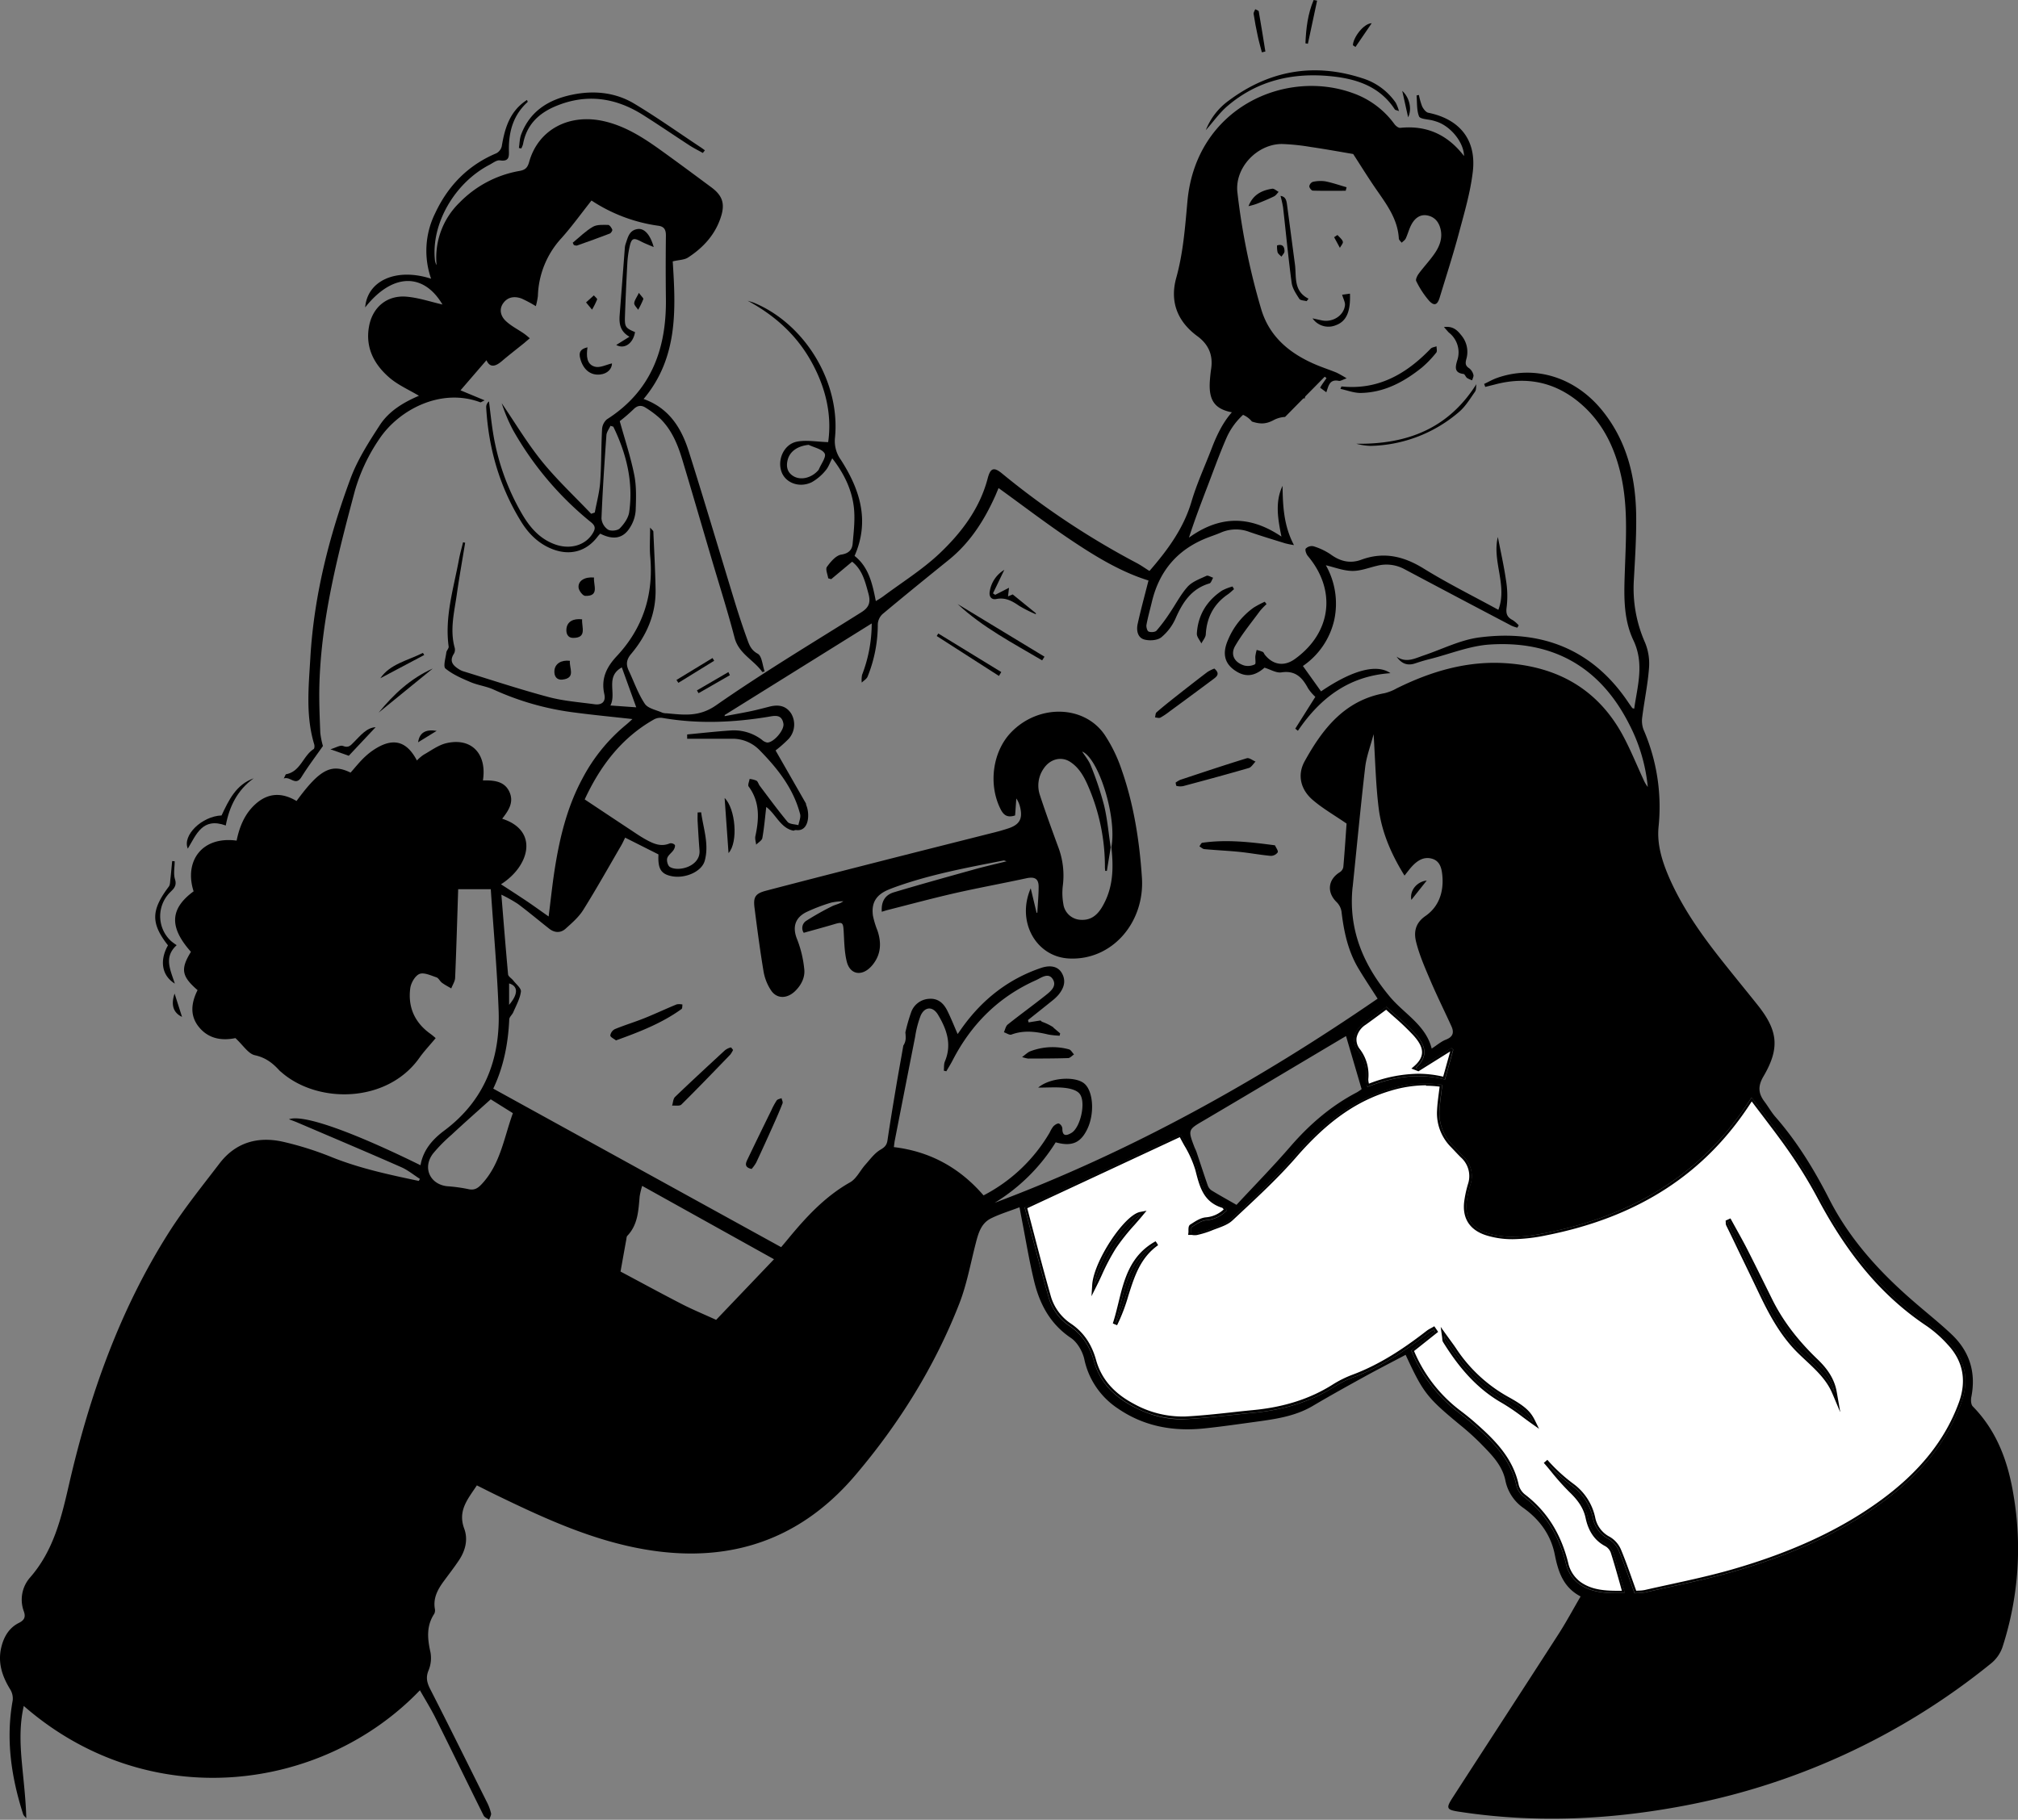 <?xml version="1.0" encoding="UTF-8"?> <svg xmlns="http://www.w3.org/2000/svg" viewBox="0 0 859.16 774.86"><rect x="0" y="0" width="859.16" height="774.86" fill="#808080" stroke="none"/><defs><style>.cls-1{fill:#fff;}</style></defs><title>38Ресурс 3</title><g id="Слой_2" data-name="Слой 2"><g id="Слой_1-2" data-name="Слой 1"><path d="M857.39,637.45c-2.26-14.46-6.95-27.85-17.49-38.61-.78-.8-.86-2.75-.61-4,2.06-10.43-.72-19.37-8.36-26.63-4.8-4.55-10-8.69-15-13-14.84-12.68-28-26.8-37-44.35-6.43-12.64-13.73-24.65-23.11-35.35-1.72-2-3-4.31-4.57-6.4-2.64-3.5-2.93-6.56-.48-10.74,7.1-12.12,6.21-19.57-2.54-30.53-5.07-6.35-10.23-12.62-15.27-19-8.63-10.9-16.62-22.21-22.25-35-3-6.92-5.33-14.19-4.58-21.78a82.51,82.51,0,0,0-6.4-41.38,10.84,10.84,0,0,1-.54-5.39c.88-6.94,2.34-13.82,2.87-20.78a23.52,23.52,0,0,0-1.67-10.86A57,57,0,0,1,695.61,247c.49-8.86,1.07-17.73,1-26.59-.09-16.61-3.69-32.26-14.41-45.55-11.55-14.3-28.82-19.63-44.89-13.92-1.88.67-3.63,1.69-5.44,2.54l.48,1.26,4-1c13.53-3.61,25.75-1.13,36.46,8,9.09,7.76,14.22,17.87,17,29.31,3.34,13.55,2.49,27.31,2,41-.36,10.39-.95,21,3.61,30.59,4.7,9.92,1.75,19.33.33,29.14-.61-.22-.77-.23-.82-.31-.58-.81-1.16-1.62-1.72-2.44-15.2-22.62-36.93-31-63.21-27.63-8.13,1-15.89,5-23.8,7.66-3.8,1.28-7.51,3.39-11.61.53,2,2.89,4.47,4,7.79,2.92,2.25-.76,4.52-1.44,6.82-2,8.33-2.13,16.59-5.51,25-6.06,26.8-1.76,46.89,9.39,59.27,33.63a72.89,72.89,0,0,1,8.07,27,13.48,13.48,0,0,1-1.82-3.1c-2.77-6-5.27-12.15-8.34-18-10.59-20.18-27.86-30.08-50.18-31.58-16.54-1.11-31.89,3.44-46.57,10.71a20.3,20.3,0,0,1-5.19,2.06c-17,3.07-26.38,15.21-34,29-3.21,5.82-1.69,12,3.35,16.36,4.23,3.67,9.2,6.49,14.51,10.15-.38,5.3-.8,11.9-1.38,18.49a3.32,3.32,0,0,1-1.44,2.18c-5.13,3.14-5.7,8.58-1.41,12.78a7.25,7.25,0,0,1,2.07,4c1,8.5,2.75,16.78,7.2,24.23,2.6,4.35,5.43,8.57,8.18,12.88-51,35.05-104.85,65.08-163.06,86.93a79,79,0,0,0,26-25.76c6.81,1.87,10.54.29,13.39-5.51,3.32-6.77,2.62-16.6-1.41-19.68S447,458.87,442,463.11c4.21,0,7.76-.28,11.24.1,2.2.24,5,.88,6.29,2.39,3,3.37.52,14.5-3.36,16.79-1.95,1.15-3.91,1.72-3.87-1.87a2.69,2.69,0,0,0-1.48-2.12c-.71-.13-1.76.6-2.38,1.24a13.09,13.09,0,0,0-1.52,2.57A69.54,69.54,0,0,1,418.74,509c-10.18-11.8-22.82-18.72-38.18-20.56.16-1.13.23-2,.4-2.85q4.31-22.06,8.66-44.12a43,43,0,0,1,2.34-9c1.74-3.92,5.19-4.06,7.39-.41,3.72,6.18,6,12.65,2.93,19.92-.49,1.16-.31,2.6-.45,3.91l1.07.26c.9-1.56,1.88-3.09,2.7-4.7,7.95-15.41,19.57-27,35.49-34.09,2.21-1,5.17-3.37,7.07-.52,2,3.06-.91,5.32-3.13,7.08-5.28,4.19-10.76,8.14-16,12.33-.86.69-1.09,2.17-1.62,3.28,1.07.36,2.36,1.29,3.18,1,5.33-2,10.56-1.27,15.85,0a34,34,0,0,0,4.72.47l.19-1-2.94-2.49.17,0a22.52,22.52,0,0,0-4.57-2.3,2,2,0,0,1-1-.7c-1.69.27-3.38.54-5.07.83l-.27-1c3.4-2.71,6.82-5.41,10.2-8.15a19.06,19.06,0,0,0,2.73-2.55c2.31-2.79,3.43-5.88,1.48-9.3-1.59-2.79-4.8-3.59-9-2.14-13.55,4.63-24.33,13-32.8,24.49-.87,1.18-1.7,2.4-2.56,3.61-1.52-3.45-2.82-6.78-4.43-10s-4-5.26-7.69-5a8.58,8.58,0,0,0-7.69,5.74,75.26,75.26,0,0,0-2.45,8.57,17.8,17.8,0,0,1,.13,2.6,5.91,5.91,0,0,1-1,3c-1,5.82-2.09,11.63-3.06,17.45-1.28,7.64-2.56,15.27-3.69,22.93-.31,2.07-1.24,2.94-3.06,4-2.5,1.5-4.37,4.11-6.38,6.36-2.2,2.47-3.76,5.94-6.45,7.47-10.82,6.11-18.94,15-26.66,24.38-.87,1.06-1.75,2.09-2.72,3.24L210,463.54c4.38-9.16,6.35-19.12,6.81-29.45,0-1,1.25-2,1.71-3.06,1.23-2.9,2.86-5.77,3.26-8.8.19-1.41-2.06-3.17-3.26-4.73-.71-.92-2.12-1.69-2.21-2.62-1-11.05-1.89-22.12-2.85-33.92a61.8,61.8,0,0,1,7,3.91c4.57,3.41,8.94,7.1,13.43,10.62,2.25,1.76,4.8,1.82,6.86,0,2.76-2.49,5.69-5,7.63-8.14,5.62-9,10.79-18.23,16.12-27.38.62-1.06,1.11-2.2,1.66-3.3l14.18,7.14c-.31,6,1,8.31,5.51,9.25,5.64,1.18,12.87-1.78,14.19-6.55,1.94-7-.61-13.79-1.53-20.63l-1.5.07c0,1.25-.06,2.51,0,3.76.24,4.12.47,8.23.8,12.34.55,6.84-9,9.38-12.65,7.07-.85-.54-1.4-2.58-1.1-3.67.36-1.3,1.85-2.26,2.68-3.48.42-.62.84-1.74.56-2.2a2.33,2.33,0,0,0-2.17-.65c-3.69,1.57-6.87.16-10-1.55-2.18-1.2-4.26-2.6-6.34-4-6.51-4.29-13-8.62-19.85-13.17,6.34-13.71,15.37-26.12,29.58-34.11a5.71,5.71,0,0,1,3.5-.6c15,2.6,29.85,2,44.76-.42,2.74-.44,6.05-1.46,6.76,2.91.43,2.7-4.12,8-6.87,8a4.45,4.45,0,0,1-2.25-1.14,19.61,19.61,0,0,0-13.35-4c-6.18.41-12.34,1.11-18.51,1.69l0,1.83c6.36,0,12.72,0,19.08,0a16,16,0,0,1,11.54,4.65c7.78,7.88,14.62,16.46,17.47,27.46.36,1.41-.46,3.12-.73,4.69-1.58-.44-3.76-.38-4.63-1.42-4.15-5-7.95-10.2-11.84-15.36-.52-.69-.73-1.75-1.38-2.16a9.55,9.55,0,0,0-2.93-.74c-.16,1.09-.87,2.59-.4,3.22,4.84,6.58,4.46,13.74,2.86,21.15-.24,1.13.2,2.4.33,3.61.92-.94,2.45-1.77,2.64-2.84.78-4.37,1.15-8.82,1.67-13.21,4,2.93,6.17,9.17,11.67,10.1a1.73,1.73,0,0,1,1.17-.25c5.4.59,5.72-6.88,4.24-10.47a1.89,1.89,0,0,1-.16-.81L330.2,319.54a55.17,55.17,0,0,0,5.57-4.93,9.14,9.14,0,0,0,1.05-10.82c-2.28-3.45-5.58-3.83-9.28-2.89-2.66.68-5.32,1.39-8,1.95-3.66.76-7.35,1.4-11,2.09v-.48l62.59-39a60.76,60.76,0,0,1-4.1,21.88,10.93,10.93,0,0,0-.14,3.31c.85-.85,2.08-1.54,2.5-2.57a59.26,59.26,0,0,0,4.33-22.3,6.37,6.37,0,0,1,2-4.29c9.28-7.76,18.68-15.39,28.11-23,9.09-7.31,15.15-16.79,19.87-27.27.53-1.19,1-2.4,1.44-3.4,10.42,7.52,20.35,15.12,30.71,22.06s21.2,13.6,33.12,17.3c-1.57,6.22-3.26,12.33-4.62,18.51-.58,2.67-.06,5.82,2.84,6.62,2.22.61,5.55.4,7.22-.93a22.06,22.06,0,0,0,6.16-8.21c3-6.81,6.75-12.51,14.35-14.74.7-.21,1.06-1.59,1.58-2.43-1-.3-2.18-1.13-2.86-.81-2.8,1.31-6,2.44-8,4.62-3,3.36-5.13,7.56-7.71,11.34a68.49,68.49,0,0,1-5.54,7.37c-.6.67-2.42.79-3.37.4-.62-.25-1.08-2-.91-2.88.61-3.31,1.54-6.56,2.32-9.83q4.87-20.37,24.53-27.59c1.64-.61,3.29-1.19,4.9-1.88a16.06,16.06,0,0,1,12-.27c5.07,1.75,10.22,3.31,15.35,4.89a36.07,36.07,0,0,0,3.69.74c-4.37-8.26-4.74-16.7-4.86-25.23-3.15,6.66-2.12,13.55-.47,21.61-13.85-9.37-26.68-8.7-39.37.45,2.24-7,4.63-13.26,7-19.53,3-7.69,5.71-15.48,9-23a29.38,29.38,0,0,1,33.31-16.72,29,29,0,0,1,.7-4,2,2,0,0,1,.08-.21,29.59,29.59,0,0,0-4-.54l.39.36c-20.75.66-29.71,7.06-36.75,25.5-2.9,7.58-6.35,15-8.64,22.75-3.39,11.5-10.23,20.72-17.9,29.57-1.67-1-3.51-2.36-5.49-3.4a339.76,339.76,0,0,1-57.32-38.13c-3.5-2.86-4.92-2.3-6.09,2.18-3.36,12.78-11.11,23-20.36,31.79-7.29,6.92-16,12.33-24.12,18.39-.93.69-1.94,1.27-3.13,2-1.48-7.59-3.08-14.53-9.05-19.23,6.59-15,2.24-28.36-5.83-40.91a13.62,13.62,0,0,1-2.5-9.51c2.3-23.44-12.65-48.23-34.35-57.31-.92-.38-1.9-.62-2.85-.93,11.33,6.12,20.52,14.28,26.85,25.45s9.14,23,7.44,34.76c-4.86-.14-9.25-1-13.31-.2-5.49,1.08-8.4,7.61-6.57,12.78,1.68,4.78,7.58,7.05,12.87,4.5a20.78,20.78,0,0,0,5.9-5c1.19-1.32,1.78-3.18,2.85-5.18,4.8,6.16,8.11,12.8,9.11,20.13.73,5.3.06,10.85-.43,16.24-.22,2.46-1.55,4.12-4.82,4.62-2.3.35-4.56,3.06-6.13,5.23-.71,1,.31,3.21.55,4.87l1.27.36,8.91-7.44c4.32,3.36,5.54,8.44,6.93,13.53,1,3.58.43,5.87-3,8C346,273.73,325,286.29,304.91,300.29c-7.28,5.09-13.77,4.09-21.05,3.44a5.82,5.82,0,0,1-1.85-.26c-2.58-1.17-6.12-1.77-7.48-3.8-2.88-4.3-4.6-9.38-6.84-14.12-1.25-2.63-1-4.71,1-7.09,6.63-7.88,10.6-16.94,10.42-27.43-.14-8.24-.59-16.47-.95-24.7,0-.32-.48-.62-1.37-1.7,0,4.76-.29,8.6.05,12.37,1.47,16.24-3.1,30.44-14.22,42.35-4.39,4.7-6.81,9.6-5.33,16.21.72,3.18-1,4.74-4.17,4.31-6.56-.89-13.24-1.38-19.6-3.08-12.25-3.27-24.3-7.27-36.43-11a7.26,7.26,0,0,1-1.68-.82c-2.55-1.59-4.24-3.43-2.15-6.62a3.42,3.42,0,0,0,.33-2.5c-2.14-7.66-.19-15.16.88-22.67s2.37-14.72,3.57-22.07l-.89-.22c-.6,2.47-1.31,4.92-1.77,7.42-2.26,12.23-6.1,24.28-4.37,37,.11.8-.93,1.7-1,2.61-.3,2.31-1.4,5.89-.35,6.75,3.08,2.53,6.95,4.2,10.68,5.78,3.19,1.35,6.79,1.77,9.92,3.22a118.25,118.25,0,0,0,34.49,9.74c8,1.06,16,1.82,24.51,2.77-1.1,1-1.86,1.73-2.68,2.4A74.4,74.4,0,0,0,248,331.44c-6.57,12.16-9.75,25.36-11.86,38.87-1,6.47-1.68,13-2.56,19.93-3.78-2.65-7-5-10.29-7.18s-6.58-4.32-10-6.53c12.22-7.74,16.25-22.89.51-27.91,2.69-3.46,5.19-7.06,3-11.61s-6.79-4.76-11.19-4.71c1.75-11.34-4.85-18.25-15.41-15.89-3.5.78-6.65,3.18-9.9,5a17.83,17.83,0,0,0-2.8,2.41c-3.92-7.46-8.92-9.46-15.65-6.14a27.91,27.91,0,0,0-6.39,4.49c-2.26,2.08-4.17,4.54-6.21,6.81-8.14-4-13.09-1.44-23,12.09-5.73-3.42-11.45-3.72-16.9.81-5,4.2-7.35,9.9-8.61,16.06-15-2-22.39,9-18.31,21.59-10.12,7.44-10.47,15.25-1.14,25.76-4.51,7.34-4,10.4,2.82,16.31-2.81,5.64-3.44,11.3,1.12,16.34s10.5,5,15,4.09c3.3,3.05,5.47,6.68,8.29,7.29,4.61,1,7.66,3.41,10.54,6.6a6.9,6.9,0,0,0,.57.48c15.48,13.73,45.05,13.42,58.81-5.81,2-2.85,4.45-5.42,7.05-8.56-.5-.42-1.45-1.28-2.48-2-6.57-4.78-9.38-11.34-8.34-19.24.3-2.25,2.05-5.32,3.93-6.08s4.84.65,7.22,1.45c.94.32,1.48,1.67,2.37,2.32,1.23.91,2.62,1.61,3.93,2.39.57-1.49,1.58-3,1.65-4.47.54-12.69.9-25.4,1.3-37.77h13.88c1.16,17.36,2.72,34.52,3.34,51.7.74,20.66-6,38.28-23.13,51.07-5,3.72-9,8.28-10.13,14.76-29.06-14.31-49.93-21.78-56-19.58,1.6.62,2.71,1,3.8,1.48,14.69,6.28,29.41,12.49,44,18.92,2.84,1.25,5.31,3.32,7.95,5l-.48.86c-12.56-2.65-25.08-5.31-37.09-10.13a135.83,135.83,0,0,0-20.66-6.53c-10.7-2.41-20.2.2-27.1,9.23-7.35,9.62-15,19.08-21.49,29.27-21,33.06-33.88,69.51-42.59,107.46-3.27,14.25-6.58,28.15-16.57,39.57a14.29,14.29,0,0,0-2.62,14.5c.79,2.31.19,3.63-2,4.76C4,693,1.72,696.74.61,701.18c-1.67,6.66.26,12.53,3.74,18.17a7.39,7.39,0,0,1,1.05,4.73c-3,16.56-.6,32.59,4.44,48.39.21.66.89,1.16,1.35,1.74-.2-8.21-1.2-16.1-1.91-24s-1-15.75.84-23.81c53.13,46.33,127,36.78,168.66-6.68,2.32,4.1,4.64,7.81,6.59,11.71,6.9,13.85,13.64,27.78,20.53,41.63.39.79,1.55,1.21,2.34,1.8.3-.94,1-2,.81-2.81a21,21,0,0,0-1.85-4.89c-8-16-15.88-32-24-47.86-1.4-2.75-2-5-.76-8a13.84,13.84,0,0,0,.84-7.71c-1.29-5.75-1.85-11.2,1.6-16.42a3.38,3.38,0,0,0,.25-2.2c-.76-4.6,1.28-8.26,3.85-11.75,2.15-2.92,4.37-5.79,6.38-8.79,2.79-4.16,4-8.92,2.26-13.59-2.85-7.75,1.74-12.73,5.4-18.36,3.17,1.58,5.94,3,8.74,4.35,18.23,8.83,36.57,17.3,56.53,21.69,37.95,8.34,70.63-.58,96-30.53,18.5-21.81,33.6-46,44.08-72.77,3.21-8.19,4.78-17,7-25.62,1.1-4.31,2.25-8.68,6.54-10.81,3.77-1.87,7.87-3.09,12.15-4.73.31,1.68.56,3.13.85,4.57,1.75,8.94,3.22,18,5.34,26.8,2.36,9.81,6.82,18.31,15.67,24.26,2.77,1.86,5,5.78,5.74,9.15a33.34,33.34,0,0,0,14.19,20.84c11.11,7.68,23.58,9.91,36.79,8.55,7.2-.74,14.38-1.79,21.56-2.77,8.54-1.17,17.08-2.3,24.74-6.83,7.19-4.26,14.51-8.32,21.83-12.35,5.84-3.22,11.78-6.26,17.68-9.39,7.47,16.14,9.08,18.18,23,29.71a111,111,0,0,1,8.65,7.75c4.53,4.65,9.37,9.23,10.79,15.91a18.7,18.7,0,0,0,7.77,11.88c6.85,4.91,11.64,11.48,13.28,19.77,1.46,7.37,3.61,14,11,17.86-3.21,5.51-6,10.69-9.13,15.61-15.08,23.42-30.3,46.76-45.42,70.16-2.84,4.4-2.47,5.08,2.59,5.86,31.08,4.79,62.05,3.63,92.89-1.94a294,294,0,0,0,133.87-61.21,15.38,15.38,0,0,0,4.77-6.78A135.49,135.49,0,0,0,857.39,637.45ZM216.75,418.76c3.8,1.09,4,4.43,0,9.1ZM348.56,200a1.19,1.19,0,0,1-.23.29c-2.83,3.21-7.31,4.32-10.43,2.52-2.66-1.53-3.25-4-2.61-6.76.89-3.86,4.28-6.15,9-6.63,2.39,1.17,5.83,1.8,6.81,3.7C351.89,194.55,349.54,197.61,348.56,200ZM259.88,300.4c2.74-5.27-2.34-12.22,4.86-16.22l6.14,17ZM205.51,503.74c-1.85,2.06-3.35,3.28-6.27,2.56a67.06,67.06,0,0,0-8.87-1.2c-7.24-.78-10.63-7.85-6-13.92a67.31,67.31,0,0,1,7.82-7.94c5.35-5,10.81-9.8,16.74-15.15l9.43,5.9C214.61,484.28,213.12,495.28,205.51,503.74ZM304.89,562c-5.75-2.63-10.28-4.49-14.62-6.73-8.95-4.61-17.79-9.43-26.08-13.84.94-5.23,1.67-9.35,2.43-13.48.11-.61.11-1.38.49-1.77,4.52-4.75,4.69-10.81,5.23-16.78a34,34,0,0,1,1.06-4.45l56.13,31.24Zm271-184.3c1.77-17,3.35-34,5.33-51,.53-4.56,2.26-9,3.59-14.07.71,11.09.9,21.36,2.16,31.5s5.35,19.62,11,28.7c1.25-1.54,2.24-2.95,3.42-4.17,2.26-2.36,4.94-4,8.34-3s4.07,4.18,4.35,7.21c.63,7-1.52,13.23-7.19,17.16-4.51,3.12-5,7.11-3.94,11.21,1.42,5.62,3.8,11,6.09,16.39,2.79,6.52,5.95,12.88,8.89,19.33,1.23,2.7.7,4.57-2.39,5.74-2,.78-3.79,2.36-6,3.79-2.54-10.06-11.72-14.8-17.79-22.06C580.37,410.83,574,395.74,575.87,377.69Zm5.07,57.84c3-2.18,6-4.42,9.34-6.84,4.08,3.78,8.44,7.32,12.17,11.43,3.91,4.31,6.41,9.23.33,14.56l1.07.4,14.06-8.81.81.72-3.53,12.7c-11.57-3-22.36-1-33.07,3.13a17.14,17.14,0,0,1-.51-3.32,17.13,17.13,0,0,0-3.37-12.11C575.08,443.11,576.61,438.64,580.94,435.53ZM512.68,477c19.57-11.52,39.05-23.17,58.57-34.77l1.82-1.07,6.64,22.6a20.27,20.27,0,0,1-2,1.36c-11,5.73-20.16,13.65-28.27,23-7.57,8.75-15.67,17-23,24.91-4.24-2.43-7.53-4.24-10.72-6.21a4.43,4.43,0,0,1-1.58-2.23c-1.63-4.67-3.15-9.39-4.73-14.08-.24-.71-.61-1.37-.88-2.06C505.68,481,505.82,481,512.68,477Zm322.21,120.7c-6.49,17.66-18.52,30.95-33.4,41.85-19.3,14.14-41.07,23.21-63.87,29.76-12.21,3.51-24.74,5.9-37.13,8.74a34.89,34.89,0,0,1-4.59.38c-2.31-6.34-4.3-12.37-6.75-18.21a10.53,10.53,0,0,0-4.3-4.9,12.75,12.75,0,0,1-6.73-9,23.06,23.06,0,0,0-9-13.79A71.52,71.52,0,0,1,658,622.26c3.62,4.18,7,8.63,10.94,12.44,3.47,3.32,6.07,6.85,7.09,11.58s3.25,8.83,7.9,11.25a6.29,6.29,0,0,1,2.78,3.35c1.82,5.65,3.35,11.39,5.1,17.47-6.62.09-13.57.24-19.39-3.81a14.87,14.87,0,0,1-5.57-8c-2.82-11.89-8.39-21.8-18.17-29.3a8.58,8.58,0,0,1-3.06-4.54c-2.45-11.53-10.32-19.14-18.67-26.44-1.79-1.56-3.64-3-5.53-4.48a62.9,62.9,0,0,1-20.6-26.7l10.11-8-.58-.86a20.22,20.22,0,0,0-2.23,1.32c-9.8,7.59-20,14.47-31.74,18.85a45.41,45.41,0,0,0-8.39,4.14c-10.6,6.73-22.27,9.94-34.63,11.09-9.57.9-19.11,2.19-28.7,2.68-7.85.4-15.36-1.74-22.33-5.43-8-4.26-14.09-10.25-16.61-19.3-1.73-6.21-5-11.39-10.47-15a22,22,0,0,1-8.94-12.62c-3.63-12.69-6.84-25.5-10.1-37.8l66.59-31c2.32,4.74,5.72,9.61,7.11,15,1.75,6.81,3.18,13.13,10.9,15.48.6.18,1,1.07,1.55,1.73a13.68,13.68,0,0,1-8.91,4.27c-2.12.21-4.18,1.69-6.08,2.89-.49.31-.28,1.72-.39,2.62a10.35,10.35,0,0,0,2.68,0,39.53,39.53,0,0,0,5.82-1.81c3-1.23,6.39-2.06,8.61-4.14,9.28-8.7,18.75-17.3,27.08-26.87,11.33-13,24-23.63,40.8-28.61a50.64,50.64,0,0,1,22.1-1.8c-.44,3.87-1,7.44-1.2,11a19.44,19.44,0,0,0,5.77,14.95c1.39,1.44,2.73,2.92,4.16,4.33A11.61,11.61,0,0,1,626,504.45a47.06,47.06,0,0,0-1.58,7.31c-.8,6.68,2.19,11.27,8.81,13.33,8.26,2.56,16.62,1.54,24.86-.09,36.53-7.23,66.49-24.64,86.91-56.64a9.22,9.22,0,0,1,.76-1c5.67,7.57,11.42,14.81,16.67,22.4a198.18,198.18,0,0,1,12.16,19.75C786,531,800.24,550,820.79,563.74a53.28,53.28,0,0,1,9.23,8.18C837,579.4,838.4,588.1,834.89,597.65Z"></path><path d="M746,467.15s.08,0,0,0Z"></path><path d="M228.13,130.37a52.71,52.71,0,0,0-6.07-3.25c-2.92-1.07-5.82-.75-7.77,1.92s-1.08,5.57.93,7.52c2.26,2.2,5.23,3.66,7.86,5.48.87.6,1.66,1.31,2.48,2-.78.66-1.56,1.32-2.35,2-3.2,2.59-6.47,5.1-9.6,7.77-2.66,2.26-5,2.9-6.5-.43l-11.05,12.82,10.28,4.27c-1.28.6-1.62.91-1.82.84-16.81-6.33-34.72,3.17-43,15.57A76.54,76.54,0,0,0,151.08,209c-7.23,27.15-14.35,54.4-15.1,82.75-.18,6.73.12,13.48.38,20.22a33.3,33.3,0,0,0,1.13,5.68c-3.1,4.44-6.34,8.69-9.14,13.21-2.52,4.07-4.68-.43-7.55.63.6-1.08.76-1.77,1-1.82,6.15-1.12,7.21-7.83,11.74-10.72.37-.24.43-1.4.24-2-3.69-12.15-2.37-24.56-1.65-36.86,1.54-26.41,8-51.84,17.17-76.51,3-8,7.73-15.35,12.39-22.53,4-6.19,10.44-9.86,16.67-12.53-4.18-2.51-8.83-4.52-12.51-7.67-6.56-5.63-10.39-12.85-8.73-21.89,1.51-8.21,7.7-13.35,16-12.63,5.23.46,10.35,2.22,15.26,3.33-8.12-13.72-21.44-13.35-32.91,1.24.93-11.49,13.32-17,28.07-12.22a36,36,0,0,1,1.68-27.78c5.48-11.77,14-20.55,26.12-25.64a4.61,4.61,0,0,0,2.29-3c1.29-7.82,3.49-15.05,10.74-19.7.15.43.35.78.29.84-6,5.43-8.06,12.39-8,20.22,0,2.54.53,5.33-3.81,4.67-1.35-.2-3,1.11-4.42,1.86-14.94,7.77-24.89,25.15-23.26,40.58a5.21,5.21,0,0,0,.71,2.16,32.67,32.67,0,0,1,9.83-26.69A46.89,46.89,0,0,1,221.2,72.78c2.49-.45,3.41-1.41,4.08-3.81,3.89-13.9,17.2-20.9,32.34-17.25,8.95,2.16,16.49,7.05,23.81,12.31s14.33,10.47,21.45,15.75c4.54,3.37,5.81,6.73,4.2,12.08-2.33,7.77-7.5,13.48-14.16,17.8-1.64,1.06-4,1-6.51,1.64,1.3,20.31,2.37,41-12.4,58.59,10.82,3.87,16,12.27,19.14,22,6.7,21.19,13,42.51,19.49,63.76,1.68,5.49,3.47,11,5.42,16.36.88,2.44,1.61,4.76,4.55,6.35,1.8,1,2,4.9,2.93,7.52-.53.15-.92.32-1,.25-3.58-5.12-10-7.72-11.79-14.58-3.15-12.07-7-24-10.48-35.95-3.92-13.29-7.78-26.61-11.78-39.88-1.92-6.38-4.44-12.54-9.27-17.34a41.14,41.14,0,0,0-6.24-4.72c-1.87-1.25-3.59-1.11-5.32.67a71.81,71.81,0,0,1-5.8,5c2.15,7.76,4.64,15.19,6.16,22.82,1,4.95.8,10.19.61,15.29a15.41,15.41,0,0,1-2.3,7c-2.9,4.84-7.1,5.66-12.79,2.79-.33.38-.75.79-1.09,1.25-4.73,6.26-11.56,8.22-19,5.44-5.88-2.21-10.17-6.36-13.41-11.53C212.75,207.45,208,191.06,207,173.52a3.12,3.12,0,0,1,1.18-2.61c.56,4.36,1,8.73,1.69,13.06A99.9,99.9,0,0,0,222,218.41c3.35,5.85,7.54,10.91,14.16,13.34s13.16.43,16.24-4.74c1.07-1.79,1.26-3-.77-4.63a137.24,137.24,0,0,1-33.22-39.26,71,71,0,0,1-4.81-11.44c5.67,8.3,10.84,17,17.15,24.79s13.91,14.9,20.93,22.29l1.55-.52c.8-4.35,2-8.66,2.3-13,.53-7.47.4-15,.8-22.46a6,6,0,0,1,2.06-4.23c18.86-12,25.38-30,25.12-51.31q-.17-13.5,0-27c0-2.43-.74-3.76-3.2-4.11a68.73,68.73,0,0,1-28.48-10.75c-4.34,5.48-8.24,10.91-12.66,15.88a37.92,37.92,0,0,0-10.16,24.75A30.79,30.79,0,0,1,228.13,130.37Zm33,51.31-1.22-.36c-.6,1.32-1.63,2.61-1.73,4-.84,11.8-1.63,23.61-2.1,35.44a6.39,6.39,0,0,0,2.79,4.76c1.22.72,4.07.45,5-.53,1.81-1.85,3.62-4.39,4-6.86C269.71,205.24,266.7,193.18,261.12,181.69Z"></path><path d="M554.71,283.58l7.72,10.81c13.22-9,23.68-11.87,29.56-7.75-17.8,1.21-30,10.67-39.41,24.53l-1.12-.91L560,296.72a20.16,20.16,0,0,1-3.07-3.59c-2.46-4.59-5.37-7.75-11.37-6.83-2.2.34-4.69-1.26-7.2-2-4.41,3.85-8.38,4.2-12.86,1-4.19-3-5.11-7.13-2.75-12.65a32,32,0,0,1,11-13.93,40.13,40.13,0,0,1,4.72-2.49l.76,1a29.86,29.86,0,0,0-2.82,2.94c-3.59,4.89-7.49,9.61-10.52,14.83-2.18,3.75-.34,7.11,3.9,8.39a6.66,6.66,0,0,0,4.48-.52c.51-.25.08-2.3.2-3.52a21.58,21.58,0,0,1,.56-2.6,17.91,17.91,0,0,1,2.61.84c.39.19.55.81.86,1.2,3.5,4.39,8.26,5.08,12.75,1.85,15.62-11.2,17.87-29.3,5.54-43.92-.67-.8-1.27-2.6-.86-3.13a3.63,3.63,0,0,1,3.24-1,27,27,0,0,1,7.35,3.47c4.07,3,8.36,4,13,2.29,9.61-3.54,18.08-1.53,26.64,3.76,10.27,6.35,21.14,11.73,31.76,17.55,4-10.31-2.75-20.71-.21-31,1.19,6.15,2.56,12.16,3.44,18.24a40.71,40.71,0,0,1,.32,11.5c-.42,2.89.13,4.41,2.59,5.66a13.35,13.35,0,0,1,2.53,2.21l-.6,1a15.58,15.58,0,0,1-2.43-.82q-22.86-12-45.69-24.14a16.05,16.05,0,0,0-11.62-1.39c-3.52.82-7.07,2.25-10.59,2.18-3.79-.07-7.56-1.57-11.18-2.41a33.14,33.14,0,0,1,3.6,23.15A32.38,32.38,0,0,1,554.71,283.58Z"></path><path d="M299.23,65.13c-1.78-1-3.62-1.92-5.34-3-6.81-4.42-13.49-9-20.38-13.34-11.76-7.35-24.15-9-37.17-3.48-7.25,3.09-12.23,8.06-13.66,16.09a8.88,8.88,0,0,1-.76,1.82l-1-.21c.31-2,.29-4,1-5.84,3.81-10,11.82-14.82,21.76-16.86,9.25-1.9,18.38-1,26.49,3.91,9.62,5.78,18.79,12.31,28.16,18.51.61.4,1.19.85,1.78,1.27Z"></path><path d="M278.32,105.2c-2.33-1-3.91-1.59-5.39-2.37-3.2-1.7-4.05-1.45-4.86,2.13a44.31,44.31,0,0,0-1,7.4q-.61,11.2-1,22.41c-.15,4.43.25,4.94,4.29,6.64-.79,4.78-4.45,7.44-8,5.48l5.64-3.51c-4-2.25-4.46-5.56-4.18-9.22q1.1-14.16,2.18-28.32a7.47,7.47,0,0,1,.31-1.84c1-2.79,1.47-6,5.25-6.48C274.35,97.19,276.83,99.87,278.32,105.2Z"></path><path d="M74.43,418.82c-5.69-3.51-6.47-10-2.92-16.29-7.34-9.4-7.23-14.92.35-25,.58-.76.55-2,.67-3.08.3-2.6.52-5.21.77-7.81l1.07.09c0,2.58-.6,5.34.14,7.69,1.09,3.48-1.51,4.62-3,6.53a14.39,14.39,0,0,0,1.22,19.67,23.71,23.71,0,0,0,2.49,1.84C69.67,407.52,72.48,412.79,74.43,418.82Z"></path><path d="M108,331.41c-6.95,5-10.37,12-11.88,20.09-9.93-3.64-12.55,3.88-16.16,9.85-2.42-5.66,6-13.8,14.37-14.13C97.4,340.69,100.49,334.1,108,331.41Z"></path><path d="M525.38,250.87c-.87.74-1.69,1.56-2.62,2.2-6,4.13-9,9.81-9.4,17.05-.08,1.32-1.23,2.58-1.88,3.87-.68-1.41-2-2.85-1.92-4.21.45-7.87,4.23-14,10.75-18.33a21.5,21.5,0,0,1,4.44-1.72Z"></path><path d="M407.69,257.19l37,22.43-1,1.57C431.25,273.83,418.36,267.15,407.69,257.19Z"></path><path d="M435.15,450.09c1.55-1.12,2.38-2,3.42-2.42a26.46,26.46,0,0,1,16.55-.85c.84.22,1.43,1.42,2.14,2.16-.83.54-1.65,1.53-2.5,1.56-5.69.19-11.39.18-17.08.2A14.2,14.2,0,0,1,435.15,450.09Z"></path><path d="M243.84,103.35c2.84-2.31,5.48-5,8.6-6.79,1.74-1,4.3-.81,6.49-.79.62,0,1.43,1.21,1.75,2,.15.39-.53,1.48-1.06,1.68-4.61,1.78-9.27,3.44-13.93,5.09-.39.14-.92-.12-1.38-.2Z"></path><path d="M441,261.54a54.78,54.78,0,0,1-7.16-3.62c-3-2.07-5.83-3.62-9.69-2.85-2.18.43-3.18-1.25-2.75-3.33a13,13,0,0,1,6.18-9.09l-4.82,10,.94.63,5.89-3-.43,3.66,2-.83,9.86,8Z"></path><path d="M250.12,147.89c-.49,3.54-.5,7.24,3.15,8.25,2.18.6,4.93-.89,7.28-1.41,0,2.28-1.85,4.41-5.09,4.74-4.14.43-7.19-2.17-8.41-6.76C246.3,150,247.12,148.58,250.12,147.89Z"></path><path d="M425.3,287.82l-26.49-17,.67-1.07,26.81,16.41Z"></path><path d="M159.92,309.64l-11.43,12.17-7.81-2.76c2.29-.67,4.17-1.9,5.35-1.42,2.41,1,3.33-.33,4.66-1.65C153.51,313.18,156.06,309.85,159.92,309.64Z"></path><path d="M252.9,245.91c-.32,3.26,2.46,8-3.74,7.82-1,0-2.69-2.18-2.83-3.48C246,247.33,248.91,245.55,252.9,245.91Z"></path><path d="M247.84,263.71c-.25,3.34,2.21,7.94-3.87,7.91-2.24,0-3.07-1.89-2.79-4.05C241.57,264.7,244,263.27,247.84,263.71Z"></path><path d="M242.64,281.38c-.4,3,2.71,7.35-3.22,8-2.38.25-3.57-1.42-3.38-3.82C236.28,282.61,238.94,280.92,242.64,281.38Z"></path><path d="M161.23,303.42c6.35-7.8,13.61-14.55,23-18.75Z"></path><path d="M161.91,288.81c4.15-6.1,11.68-7.55,18.15-10.8l.55.89Z"></path><path d="M288,289.53l15.35-9.34.71,1.16-15.24,9.4Z"></path><path d="M310.74,287.5l-13.33,7.66-.69-1.19,13.4-7.8Z"></path><path d="M272,124.7c1.07,1.45,2,2.25,1.89,2.67a36.34,36.34,0,0,1-2.21,4.55c-.59-1-1.71-1.94-1.66-2.85C270.13,127.83,271.1,126.64,272,124.7Z"></path><path d="M249.51,128.77l3.33-3c.49.6,1.51,1.38,1.38,1.75a32.93,32.93,0,0,1-2.16,4.32Z"></path><path d="M185.91,311.2,178,316.07C178.59,312,181.17,310.42,185.91,311.2Z"></path><path d="M77.5,433c-3.74-1.77-4.82-5.13-3.17-9.94Z"></path><path class="cls-1" d="M688.58,677.88c-5.08,0-10.92-.29-15.89-3.75a14.36,14.36,0,0,1-5.37-7.73c-3-12.75-9-22.43-18.35-29.58a8,8,0,0,1-2.87-4.25c-2.47-11.62-10.32-19.26-18.83-26.71-1.63-1.43-3.45-2.91-5.56-4.51a62.19,62.19,0,0,1-20.29-26.15l10.18-8.09-1.11-1.63-.4.24-.71.39a11.22,11.22,0,0,0-1.57,1c-8.61,6.66-19.09,14.1-31.61,18.78A45.72,45.72,0,0,0,567.7,590c-9.69,6.15-20.95,9.76-34.41,11-3.16.3-6.32.64-9.48,1-6.29.67-12.79,1.37-19.2,1.7q-.93,0-1.85,0a43.17,43.17,0,0,1-20.23-5.42c-8.75-4.63-14.1-10.84-16.36-19-1.89-6.81-5.38-11.81-10.67-15.31a21.55,21.55,0,0,1-8.74-12.34c-2.59-9.08-5-18.29-7.32-27.19q-1.34-5.14-2.67-10.2l65.77-30.64c.65,1.29,1.36,2.58,2.11,3.93a46.08,46.08,0,0,1,4.74,10.54l.14.55c1.7,6.64,3.31,12.92,11.1,15.29.24.07.51.46.77.84l.26.36a13.06,13.06,0,0,1-8.29,3.82c-2,.2-3.83,1.38-5.61,2.53l-.68.44c-.56.36-.57,1.2-.58,2.09a8.6,8.6,0,0,1,0,.9l-.07.54.55,0c.27,0,.54,0,.81.06s.72.07,1.07.07a3.86,3.86,0,0,0,.93-.1,40.2,40.2,0,0,0,5.89-1.83c.75-.31,1.53-.6,2.31-.89,2.32-.85,4.72-1.73,6.45-3.35l3.37-3.15c8.07-7.53,16.41-15.32,23.74-23.76,13.3-15.3,25.82-24.08,40.57-28.46a52.93,52.93,0,0,1,15-2.29,46.66,46.66,0,0,1,6.36.44c-.12,1.05-.25,2.08-.39,3.09-.33,2.57-.64,5-.76,7.48a19.93,19.93,0,0,0,5.91,15.32l1.54,1.62c.85.9,1.73,1.83,2.63,2.72a11.12,11.12,0,0,1,3.16,11.83A46.93,46.93,0,0,0,624,511.7c-.84,7,2.33,11.75,9.16,13.87a36.63,36.63,0,0,0,11,1.58,74.07,74.07,0,0,0,14.09-1.65c39.24-7.76,67.77-26.37,87.23-56.87.1-.15.21-.3.32-.45q2.37,3.15,4.74,6.25c4.05,5.31,7.88,10.33,11.54,15.63a196.81,196.81,0,0,1,12.13,19.7c13.13,24.78,27.85,42.06,46.32,54.4a51.91,51.91,0,0,1,9.14,8.1c6.67,7.19,8.28,15.68,4.77,25.23-5.84,15.91-16.71,29.52-33.23,41.62-17.18,12.59-38,22.3-63.71,29.69-8.68,2.5-17.68,4.46-26.39,6.36-3.58.78-7.15,1.56-10.72,2.38a15.39,15.39,0,0,1-2.73.27l-1.41.07c-.61-1.68-1.2-3.33-1.78-5-1.59-4.48-3.09-8.71-4.85-12.91a11,11,0,0,0-4.52-5.15,12.29,12.29,0,0,1-6.48-8.63,23.52,23.52,0,0,0-9.19-14.08,71.54,71.54,0,0,1-10.65-9.74l-.76.65c1,1.11,1.89,2.24,2.83,3.37a102.7,102.7,0,0,0,7.74,8.64c3.93,3.76,6.07,7.26,7,11.32,1.23,5.65,3.82,9.33,8.16,11.59a5.82,5.82,0,0,1,2.53,3.06c1.32,4.12,2.49,8.25,3.72,12.61q.59,2.08,1.19,4.22Zm-74.16-109c.08.55.11.94.14,1.23a2.17,2.17,0,0,0,.23,1c5.24,8.4,12.8,18.91,24.78,25.74a90.46,90.46,0,0,1,9,6.13c1.3,1,2.58,1.91,3.85,2.81L654,607l-.86-1.75c-1.76-3.6-3.77-5.88-11.05-9.86a64,64,0,0,1-22.62-21c-.76-1.12-1.57-2.24-2.52-3.54l-1.65-2.28-1.18-1.64Zm120.83-48.86,0,.35c0,.09,0,.19,0,.28a2,2,0,0,0,.14.89q2.53,5.24,5.07,10.48c2.88,5.93,5.86,12.07,8.73,18.13,4,8.33,8.81,17.85,16.5,25.45,1.13,1.11,2.29,2.2,3.45,3.28,4.39,4.11,8.93,8.35,11.4,14.2l1.66,3.94-.71-4.22c-1.06-6.3-4.93-10.7-8.18-13.83-8.48-8.15-14.75-16.46-19.2-25.42l-2.84-5.74c-2.55-5.15-5.18-10.48-7.84-15.69-1.47-2.87-3.06-5.74-4.6-8.51-.7-1.26-1.4-2.52-2.1-3.79l-.22-.41Zm-243,8.92c-10.7,5.87-13.19,16.05-15.6,25.9-.71,2.92-1.45,5.94-2.4,8.79l.92.39a74.79,74.79,0,0,0,4.72-12.38c2.54-8.05,5.16-16.38,12.88-21.85Zm-6.8-12.43c-6.65,1.27-19.36,20.69-20,30.56l-.16,2.46,1.11-2.21c.75-1.49,1.47-3,2.23-4.67a91.85,91.85,0,0,1,6-11.43,90.32,90.32,0,0,1,8-10.06c1.17-1.33,2.27-2.59,3.31-3.85l.88-1.07Z"></path><path d="M607.12,462.32a46.16,46.16,0,0,1,5.8.37c-.11.88-.22,1.74-.33,2.59-.33,2.59-.65,5-.77,7.53a20.41,20.41,0,0,0,6,15.69l1.53,1.61c.85.9,1.73,1.84,2.64,2.73a10.66,10.66,0,0,1,3,11.34,47.55,47.55,0,0,0-1.61,7.47c-.87,7.22,2.42,12.2,9.51,14.4a37.12,37.12,0,0,0,11.16,1.6A73.43,73.43,0,0,0,658.32,526c39.32-7.78,67.93-26.41,87.47-57,1.44,1.92,2.9,3.83,4.32,5.69,4,5.31,7.87,10.33,11.53,15.62A196.35,196.35,0,0,1,773.74,510c13.17,24.86,27.94,42.2,46.49,54.58a51.45,51.45,0,0,1,9.05,8c6.53,7,8.1,15.36,4.67,24.72-5.81,15.81-16.62,29.35-33.05,41.39-17.13,12.56-37.92,22.24-63.56,29.61-8.67,2.49-17.66,4.45-26.36,6.35-3.52.77-7.16,1.56-10.72,2.38a14.78,14.78,0,0,1-2.64.26l-1,.05c-.56-1.55-1.11-3.09-1.65-4.61-1.59-4.49-3.1-8.73-4.86-12.94a11.49,11.49,0,0,0-4.74-5.39,11.81,11.81,0,0,1-6.23-8.3,24,24,0,0,0-9.38-14.37,71,71,0,0,1-10.56-9.66l-.41-.47-1.52,1.3.41.47c1,1.11,1.9,2.25,2.82,3.36a103.22,103.22,0,0,0,7.78,8.68c3.85,3.69,6,7.1,6.81,11.07,1.24,5.73,4,9.63,8.42,11.92a5.26,5.26,0,0,1,2.29,2.77c1.32,4.11,2.48,8.22,3.71,12.58l1,3.61h-1.89c-6.21,0-11.23-.62-15.6-3.66a13.81,13.81,0,0,1-5.17-7.43c-3.05-12.87-9.11-22.64-18.54-29.87a7.59,7.59,0,0,1-2.69-4c-2.5-11.77-10.41-19.48-19-27-1.65-1.44-3.48-2.92-5.59-4.53a61.68,61.68,0,0,1-20-25.6l9.52-7.57.73-.58-.52-.77-.27-.4-.31-.45-.53-.77-.8.47-.69.38a11.62,11.62,0,0,0-1.65,1c-8.58,6.64-19,14-31.48,18.7a46.22,46.22,0,0,0-8.58,4.23c-9.63,6.11-20.81,9.69-34.19,10.94-3.16.3-6.37.64-9.48,1-6.28.68-12.78,1.37-19.18,1.7-.6,0-1.22,0-1.83,0a42.67,42.67,0,0,1-20-5.37c-8.62-4.56-13.89-10.68-16.12-18.69-1.93-6.93-5.48-12-10.88-15.6a21.06,21.06,0,0,1-8.53-12.06c-2.59-9.07-5-18.27-7.32-27.17q-1.29-4.94-2.57-9.8l8.76-4.08,56.19-26.18c.6,1.17,1.26,2.36,1.9,3.52a45.69,45.69,0,0,1,4.7,10.42l.14.54c1.74,6.78,3.38,13.19,11.41,15.64a3.32,3.32,0,0,1,.53.66v0a12.55,12.55,0,0,1-7.68,3.38c-2.1.21-4.09,1.48-5.83,2.6l-.68.43c-.8.5-.8,1.52-.81,2.5a8.42,8.42,0,0,1,0,.84l-.13,1.09,1.1,0c.26,0,.52,0,.78.06s.73.07,1.11.07a4.36,4.36,0,0,0,1-.12,40.83,40.83,0,0,0,6-1.86c.73-.31,1.49-.58,2.29-.88,2.37-.87,4.82-1.77,6.62-3.45l3.36-3.14c8.08-7.54,16.43-15.34,23.79-23.8,13.24-15.23,25.68-24,40.33-28.31a52.48,52.48,0,0,1,14.91-2.27M464.66,552l2.21-4.42c.75-1.5,1.47-3,2.23-4.68a91.41,91.41,0,0,1,6-11.37,90,90,0,0,1,7.95-10c1.17-1.34,2.28-2.6,3.32-3.86l1.77-2.14-2.73.52c-6.79,1.3-19.75,21-20.4,31l-.32,4.93m318.78,49.19L782,592.76c-1.08-6.45-5-10.93-8.33-14.11-8.43-8.11-14.68-16.38-19.1-25.28l-2.84-5.74c-2.55-5.15-5.18-10.48-7.84-15.69-1.47-2.88-3.06-5.74-4.6-8.52q-1.05-1.9-2.1-3.8l-.45-.82-.85.39-.38.17-.19.09-.64.29.06.7c0,.08,0,.16,0,.24a2.42,2.42,0,0,0,.19,1.1Q737.5,527,740,532.26c2.88,5.94,5.86,12.08,8.74,18.14,4,8.37,8.86,17.93,16.6,25.59,1.13,1.12,2.31,2.22,3.46,3.29,4.55,4.26,8.86,8.28,11.29,14l3.32,7.88m-307.8-36.9a75.19,75.19,0,0,0,4.76-12.47c2.63-8.34,5.11-16.22,12.69-21.59L492,528.54c-10.89,6-13.41,16.27-15.84,26.22-.71,2.91-1.45,5.92-2.38,8.75l1.83.78m179.68,44.19-1.71-3.5c-1.81-3.7-3.86-6-11.26-10.08a63.45,63.45,0,0,1-22.44-20.81c-.76-1.13-1.58-2.25-2.53-3.55l-1.65-2.28L613.37,565l.55,4c.08.54.11.93.14,1.21a2.56,2.56,0,0,0,.3,1.21c5.27,8.45,12.88,19,25,25.91a90,90,0,0,1,9,6.1c1.27.94,2.58,1.92,3.86,2.82l3.18,2.24m-48.2-147.17a53.2,53.2,0,0,0-15.19,2.31c-16.79,5-29.47,15.58-40.8,28.61-8.32,9.57-17.8,18.17-27.08,26.87-2.22,2.08-5.66,2.91-8.61,4.14a39.53,39.53,0,0,1-5.82,1.81,3.39,3.39,0,0,1-.81.09c-.61,0-1.25-.11-1.87-.13.11-.9-.1-2.32.39-2.62,1.9-1.2,4-2.67,6.08-2.89a13.68,13.68,0,0,0,8.91-4.27c-.57-.66-1-1.54-1.55-1.73-7.72-2.35-9.14-8.67-10.9-15.48-1.39-5.39-4.78-10.26-7.11-15l-66.59,31c3.26,12.3,6.48,25.11,10.1,37.8a22,22,0,0,0,8.94,12.62c5.51,3.64,8.74,8.82,10.47,15,2.52,9.06,8.57,15,16.61,19.3a43.65,43.65,0,0,0,20.46,5.48q.93,0,1.88,0c9.59-.49,19.13-1.78,28.7-2.68,12.36-1.16,24-4.37,34.63-11.09a45.41,45.41,0,0,1,8.39-4.14c11.72-4.38,21.93-11.26,31.74-18.85a20.23,20.23,0,0,1,2.23-1.32l.58.86-10.11,8a62.9,62.9,0,0,0,20.6,26.7c1.89,1.44,3.75,2.92,5.53,4.48,8.34,7.3,16.21,14.91,18.67,26.44a8.58,8.58,0,0,0,3.06,4.54c9.78,7.5,15.35,17.41,18.17,29.3a14.87,14.87,0,0,0,5.57,8c4.88,3.4,10.56,3.84,16.17,3.84,1.08,0,2.15,0,3.21,0-1.75-6.09-3.28-11.83-5.1-17.47a6.29,6.29,0,0,0-2.78-3.35c-4.65-2.42-6.86-6.44-7.9-11.25s-3.63-8.25-7.09-11.58c-3.82-3.67-7.07-7.93-10.53-12l-.41-.47.41.47a72.65,72.65,0,0,0,10.72,9.8,23.06,23.06,0,0,1,9,13.79,12.75,12.75,0,0,0,6.73,9,10.53,10.53,0,0,1,4.3,4.9c2.45,5.84,4.44,11.88,6.75,18.21a34.89,34.89,0,0,0,4.59-.38c12.4-2.84,24.93-5.24,37.13-8.74,22.8-6.55,44.58-15.62,63.87-29.76,14.88-10.91,26.91-24.19,33.4-41.85,3.51-9.56,2.07-18.25-4.87-25.74a53.27,53.27,0,0,0-9.23-8.18C800.24,550,786,531,774.63,509.52a198.19,198.19,0,0,0-12.16-19.75c-5.25-7.59-11-14.84-16.67-22.4a9.21,9.21,0,0,0-.76,1c-20.42,32-50.37,49.41-86.91,56.64a72.39,72.39,0,0,1-14,1.64,36.32,36.32,0,0,1-10.86-1.56c-6.62-2.06-9.61-6.65-8.81-13.33a47,47,0,0,1,1.58-7.31,11.61,11.61,0,0,0-3.29-12.32c-1.42-1.4-2.76-2.89-4.16-4.33a19.44,19.44,0,0,1-5.77-14.95c.17-3.59.76-7.16,1.2-11a46.84,46.84,0,0,0-6.91-.51ZM485.57,517c-3.49,4.22-7.94,8.74-11.33,14s-5.76,11.15-8.26,16.15c.63-9.71,13.4-28.91,19.59-30.1ZM781,592.92c-3.15-7.47-9.45-12.2-15-17.65-7.29-7.21-12-16.14-16.4-25.3-4.54-9.57-9.21-19.07-13.81-28.61a3,3,0,0,1-.1-1l.57-.26c2.24,4.09,4.57,8.14,6.69,12.29,3.63,7.1,7.13,14.28,10.67,21.42A92.72,92.72,0,0,0,773,579.37c3.88,3.73,7.09,8,8,13.55ZM492.52,529.42c-11.87,8.41-11.76,23-17.76,34.41,4.1-12.41,4.09-26.91,17.76-34.41Zm160.2,76c-4.13-2.91-8.28-6.35-12.9-9-10.77-6.13-18.21-15.32-24.61-25.57a9,9,0,0,1-.3-2c1.78,2.48,3,4.11,4.17,5.81a64.75,64.75,0,0,0,22.79,21.12c7.13,3.9,9.11,6.09,10.84,9.64ZM746,467.13l-.05,0,.05,0Zm-.05,0-.27.09.09.12.16-.18,0,0Z"></path><path class="cls-1" d="M582.36,461.44a7.22,7.22,0,0,1-.25-1.91,17.63,17.63,0,0,0-3.46-12.44,7,7,0,0,1-1.51-5.33,9.18,9.18,0,0,1,4.1-5.82c2.1-1.5,4.18-3,6.35-4.64l2.66-2c1.15,1.06,2.32,2.1,3.49,3.14a109.69,109.69,0,0,1,8.35,8c2.75,3,4,5.55,3.84,7.9-.12,2.05-1.25,4-3.47,5.95l-.62.55,2.08.79,14-8.74.3.26-3.31,11.92a45.44,45.44,0,0,0-11-1.35,59.59,59.59,0,0,0-21.35,4.41C582.46,461.89,582.41,461.66,582.36,461.44Z"></path><path d="M590.21,430c1.06,1,2.14,1.93,3.19,2.87a109.08,109.08,0,0,1,8.31,7.94c2.66,2.93,3.84,5.33,3.71,7.54-.11,1.91-1.19,3.74-3.3,5.6L600.89,455l1.56.59,1,.4.46.17.42-.26,7.19-4.5,5.91-3.7-3,10.76a45.91,45.91,0,0,0-10.64-1.25,59.57,59.57,0,0,0-21,4.23l0-.13a7,7,0,0,1-.24-1.77,18.09,18.09,0,0,0-3.56-12.77,6.48,6.48,0,0,1-1.42-4.95,8.7,8.7,0,0,1,3.89-5.5c2.09-1.5,4.14-3,6.31-4.61l2.37-1.75m.07-1.29c-3.3,2.42-6.3,4.66-9.34,6.84-4.33,3.11-5.87,7.58-2.69,11.85a17.13,17.13,0,0,1,3.36,12.11,17.14,17.14,0,0,0,.51,3.32c7.14-2.79,14.32-4.59,21.74-4.59a44.64,44.64,0,0,1,11.34,1.46l3.53-12.7-.81-.72-14.06,8.81-1.07-.4c6.07-5.33,3.58-10.25-.33-14.56-3.73-4.11-8.09-7.65-12.17-11.43Z"></path><path d="M736.34,520.11c2.24,4.09,4.57,8.14,6.69,12.29,3.63,7.1,7.13,14.28,10.67,21.42A92.72,92.72,0,0,0,773,579.37c3.88,3.73,7.09,8,8,13.55-3.15-7.47-9.45-12.2-15-17.65-7.29-7.21-12-16.14-16.4-25.3-4.54-9.57-9.21-19.07-13.81-28.61a3,3,0,0,1-.1-1Z"></path><path d="M652.71,605.42c-4.13-2.91-8.28-6.35-12.89-9-10.77-6.13-18.21-15.32-24.61-25.57a9,9,0,0,1-.3-2c1.78,2.48,3,4.11,4.17,5.81a64.75,64.75,0,0,0,22.79,21.12C649,599.68,651,601.88,652.71,605.42Z"></path><path d="M492.52,529.42c-11.87,8.41-11.76,23-17.76,34.41C478.86,551.42,478.85,536.92,492.52,529.42Z"></path><path d="M485.57,517c-3.49,4.22-7.94,8.74-11.33,14s-5.76,11.15-8.26,16.15C466.61,537.42,479.38,518.22,485.57,517Z"></path><path d="M308.51,339.8c4.62,4.44,5.88,18.82,1.66,23.44Z"></path><path d="M600.88,383.18c-.81-4,2.4-7.82,6.55-8.24Z"></path><path d="M438.83,378.25l2.5,10.44.31-.09c.2-3.68.55-7.36.56-11,0-3.51-1.73-4.39-5.27-3.62-10,2.16-20.05,4-30,6.24-9.7,2.21-19.35,4.81-29,7.26-.84.21-1.66.5-2.51.75-.29-4.26,1.3-7.13,5.16-8.29,11.37-3.4,22.79-6.56,34.2-9.74,4.4-1.22,8.84-2.23,13.78-3.47-.73-.19-1-.38-1.31-.32-15.09,2.95-30.21,5.73-45,10.9-1.39.49-2.79,1-4.15,1.58-5.13,2.19-7.22,5.61-6.43,11.09a37.45,37.45,0,0,0,1.93,6.32c1.68,5.06,1.59,10.05-2.16,14.62-4.17,5.08-9.65,4.31-11-1.75-1-4.2-1-8.71-1.28-13.1-.21-3.2-.62-3.54-3.66-2.64-4.4,1.31-8.82,2.5-13.31,3.76a3.64,3.64,0,0,1,1.14-5.15,119.76,119.76,0,0,1,10.82-6.11c1.53-.78,3.29-1,4.9-2.18a25.77,25.77,0,0,0-5.22.6,75.11,75.11,0,0,0-10.48,4c-5.1,2.52-6,6.74-3.95,11.68a47.68,47.68,0,0,1,3,12.5c.44,3.51-1.18,6.86-3.89,9.49-3.43,3.32-7.79,3.37-10.24-.32a20.94,20.94,0,0,1-3.16-7.89c-1.51-9-2.71-18.13-3.87-27.24-.59-4.69.36-6.12,5-7.33,16.28-4.27,32.57-8.43,48.87-12.59s32.61-8.25,48.91-12.38c1.71-.43,3.4-.94,5.08-1.48,4.94-1.58,6.4-4.1,5.22-9.05A11.07,11.07,0,0,0,432.7,340l-.52,7.21c-3.34,1.1-4.91-.14-6.2-2.7-5.28-10.48-3.41-24.53,4.55-32.73,11.62-12,31-11.65,39.76,1.08a63.7,63.7,0,0,1,7.3,15.07c5.1,14.58,7.54,30.07,8.58,45.73,1.28,19.11-12.7,35.37-31,34.47C441.05,407.45,432.66,392.37,438.83,378.25Zm34.34-17.53c2.42-12.89-5.47-37.89-12.44-40.71,1.11,1.77,2.81,3.73,3.71,6.07A136.28,136.28,0,0,1,470.08,343c1.39,5.79,1.9,11.88,2.8,17.83l-1.63,10-.71,0c0-.47-.12-.94-.12-1.42a86.24,86.24,0,0,0-6.74-33.74c-1.85-4.41-4-8.67-8.11-11.3-3.77-2.41-8.48-1.19-11.2,2.84a12.68,12.68,0,0,0-1.61,11.42c2.42,7.39,5.08,14.67,7.75,21.95a34.19,34.19,0,0,1,2,16.4,26.56,26.56,0,0,0,.2,7.91,7.79,7.79,0,0,0,7.6,6.78c4,.19,6.73-1.83,8.88-5.42C474.1,378,474.09,369.4,473.17,360.73Z"></path><path d="M312.11,447.06a10.82,10.82,0,0,1-1.2,2c-6.9,7.14-13.77,14.3-20.82,21.27-.74.73-2.6.33-3.94.46.4-1.27.43-2.93,1.27-3.74,7-6.71,14.11-13.28,21.24-19.85a6.78,6.78,0,0,1,2.48-1.2C311.3,445.93,311.72,446.62,312.11,447.06Z"></path><path d="M262.25,443c-.83-.68-2.39-1.37-2.41-2.1a3.63,3.63,0,0,1,1.95-2.7c4.14-1.71,8.44-3,12.6-4.67,4.62-1.85,9.13-4,13.74-5.87a6.29,6.29,0,0,1,2.43.07c-.12.65,0,1.63-.39,1.91C281.8,435.69,272.3,439.38,262.25,443Z"></path><path d="M320,497.75c-3.24-.72-2.53-2.46-1.75-4.09q5-10.43,10.11-20.81a31.14,31.14,0,0,1,2.3-4.26c.38-.55,1.37-.67,2.08-1,.16.75.66,1.63.43,2.22-1.26,3.24-2.67,6.43-4.09,9.61-2.34,5.22-4.7,10.44-7.13,15.62A16.66,16.66,0,0,1,320,497.75Z"></path><path d="M500.51,333.25a10.82,10.82,0,0,1,2-1.2c9.42-3.12,18.83-6.28,28.32-9.19,1-.31,2.46.91,3.71,1.42-.95.94-1.74,2.4-2.86,2.73-9.3,2.71-18.66,5.23-28,7.73a6.78,6.78,0,0,1-2.76-.09C500.7,334.63,500.65,333.82,500.51,333.25Z"></path><path d="M542.82,359.94c.42,1,1.48,2.32,1.16,3a3.63,3.63,0,0,1-3,1.49c-4.46-.41-8.88-1.25-13.33-1.7-5-.5-9.93-.71-14.89-1.17-.74-.07-1.42-.78-2.12-1.19.41-.52.75-1.44,1.23-1.51C522.09,357.38,532.22,358.52,542.82,359.94Z"></path><path d="M517,284.68c2.54,2.14,1.1,3.36-.34,4.43q-9.27,6.92-18.61,13.75a31.14,31.14,0,0,1-4,2.7c-.59.31-1.52,0-2.3-.09.2-.74.17-1.75.65-2.17,2.62-2.29,5.35-4.46,8.08-6.62,4.49-3.54,9-7.07,13.56-10.53A16.66,16.66,0,0,1,517,284.68Z"></path><path d="M608.06,48c-1-.21-2.06-1.62-2.59-2.71a27.84,27.84,0,0,1-1.37-4.85l-1,.21c.27,3,0,6.26,1.06,8.91.5,1.2,3.85,1.2,5.9,1.76.66.18,1.31.38,2,.62,5.89,2.17,11.16,8.85,11.25,14.5-6.94-9.06-15.87-13.17-27.16-12-.8.08-2-.9-2.55-1.7a37.11,37.11,0,0,0-17.51-13.05c-28.92-10.58-66.91,6.26-70.54,46-1,11-1.78,21.88-4.76,32.6-2.82,10.15.48,18.61,9,24.86,4.79,3.52,6.73,8.09,5.85,13.93-.24,1.57-.4,3.16-.52,4.74-.7,8.9,2.13,12.77,10.89,14a10.18,10.18,0,0,1,7,3.67c3.37,1.12,5.95,1.2,9.35-.67a11.82,11.82,0,0,1,4.76-1.29L564,160.4l.76.6c-.85,1.25-1.78,2.46-2.54,3.76-.07.12-.12.24-.18.35l.13.07,2.5,1.85c.92-2.33,1.17-5.74,5.36-4.85.66.14,1.49-.46,3.3-1.08a45.69,45.69,0,0,0-4.25-2.41c-2.83-1.17-5.76-2.12-8.58-3.3-11.3-4.74-20.23-12-23.69-24.24a292.47,292.47,0,0,1-10-49.34c-1.12-10.67,8.69-20.6,19.09-20.49A91.15,91.15,0,0,1,558,62.58c6.12.89,12.21,2,18.12,3,3,4.63,6.14,9.72,9.53,14.65,4.51,6.56,9.42,12.88,9.9,21.32,0,.62.78,1.2,1.2,1.8.59-.58,1.39-1.07,1.72-1.77.95-2,1.48-4.31,2.6-6.26,1.43-2.49,3.65-4.22,6.75-3.56s4.81,2.87,5.51,5.87c.89,3.84-.44,7.25-2.53,10.29s-4.58,5.64-6.74,8.56c-.67.9-1.47,2.53-1.09,3.23a38.51,38.51,0,0,0,5.49,8.38c2.2,2.35,3.54,1.74,4.49-1.41,2.77-9.13,5.72-18.21,8.18-27.43,2.31-8.65,4.89-17.35,5.92-26.19C628.63,59.45,621.38,50.7,608.06,48Z"></path><path d="M595.61,47.3c-1.17-.44-1.61-.46-1.75-.68-6.29-9.71-16.12-13-26.77-14.11-16.46-1.75-31.7,1.67-44.55,12.68-3.4,2.91-6,6.7-9.17,10.23a28.35,28.35,0,0,1,9.83-12.63c17.23-12.8,36.2-16.16,56.7-9.51a26.91,26.91,0,0,1,14.34,10.47A19.08,19.08,0,0,1,595.61,47.3Z"></path><path d="M571.12,164.55c15.59,1.62,27.6-5.28,38-16.1.56-.58,1.64-.66,2.48-1,0,.91.35,2.13-.1,2.67a45.37,45.37,0,0,1-6.09,6.35c-7.65,6.14-16.09,10.71-26.18,10.85-2.84,0-5.7-1.12-8.54-1.74Z"></path><path d="M556.29,128.24c-1.07-.31-2.66-.29-3.11-1-1.36-2.12-2.94-4.43-3.26-6.83-1.44-10.68-2.44-21.42-3.66-32.13a48.27,48.27,0,0,0-1.09-4.87c2.28.32,2.55,2.09,2.78,3.77,1.14,8.43,2.23,16.87,3.36,25.31.71,5.32-.75,11.41,5.8,14.7Z"></path><path d="M614.76,139.26c4-.53,5.81,1.53,7.46,3.6a10.94,10.94,0,0,1,2.09,9.95c-.45,1.71-.57,2.9,1.2,4a5.08,5.08,0,0,1,1.79,2.78c.2.66-.33,1.56-.54,2.35a11.31,11.31,0,0,1-2.17-1c-.6-.46-.94-1.63-1.49-1.7-4.06-.5-3.49-3-2.7-5.73a10.67,10.67,0,0,0-3.58-11.93C616.26,141,615.8,140.41,614.76,139.26Z"></path><path d="M628.57,163.57c-.19,1.11,0,2.45-.63,3.29-2.06,2.94-4,6.16-6.66,8.46a59.59,59.59,0,0,1-37.68,14.54,25.54,25.54,0,0,1-6.14-.91C598.72,189.24,616.43,182.78,628.57,163.57Z"></path><path d="M571.41,125.5l3.34-.46c.29,7.8-1.59,11.83-6.05,13.45a8.23,8.23,0,0,1-9.89-2.93l3.91.85c4.63,1,9.42-2,9.9-6.45C572.75,128.75,572,127.47,571.41,125.5Z"></path><path d="M572.93,81.23c-4.68,0-9.37.08-14-.06-.56,0-1.5-1.21-1.5-1.85a2.47,2.47,0,0,1,1.49-1.88,14.54,14.54,0,0,1,5.32-.23c3.07.61,6.05,1.66,9.07,2.52Z"></path><path d="M531.56,87.78c1.9-4.94,5.69-6.73,10.06-7.42.83-.13,1.83.86,2.75,1.34-.64.66-1.17,1.56-2,1.94-2.43,1.18-4.94,2.21-7.46,3.2A31.59,31.59,0,0,1,531.56,87.78Z"></path><path d="M537.24,22.28c-.6-2.32-1.27-4.62-1.77-7-.67-3.1-1.26-6.22-1.74-9.35-.1-.62.44-1.33.69-2,.52.3,1.42.54,1.49.92,1,5.68,1.9,11.38,2.82,17.08Z"></path><path d="M555.79,18.45c.25-6.33,1-12.56,3.49-18.45l1.47.28-3.92,18.35Z"></path><path d="M576,19.27c.06-3.18,4.5-9.28,8-9.38L577.09,20Z"></path><path d="M599.51,49.95,597,38.69C600,41.38,601.29,46.4,599.51,49.95Z"></path><path d="M569.42,100.06c.81.94,2,1.77,2.3,2.86.21.66-.81,1.72-1.27,2.6L568,101Z"></path><path d="M543.71,104.5c2.36-.72,3.18.59,3.16,2.52,0,.76-.84,1.51-1.3,2.27-.57-.61-1.37-1.14-1.64-1.86A10.63,10.63,0,0,1,543.71,104.5Z"></path></g></g></svg> 